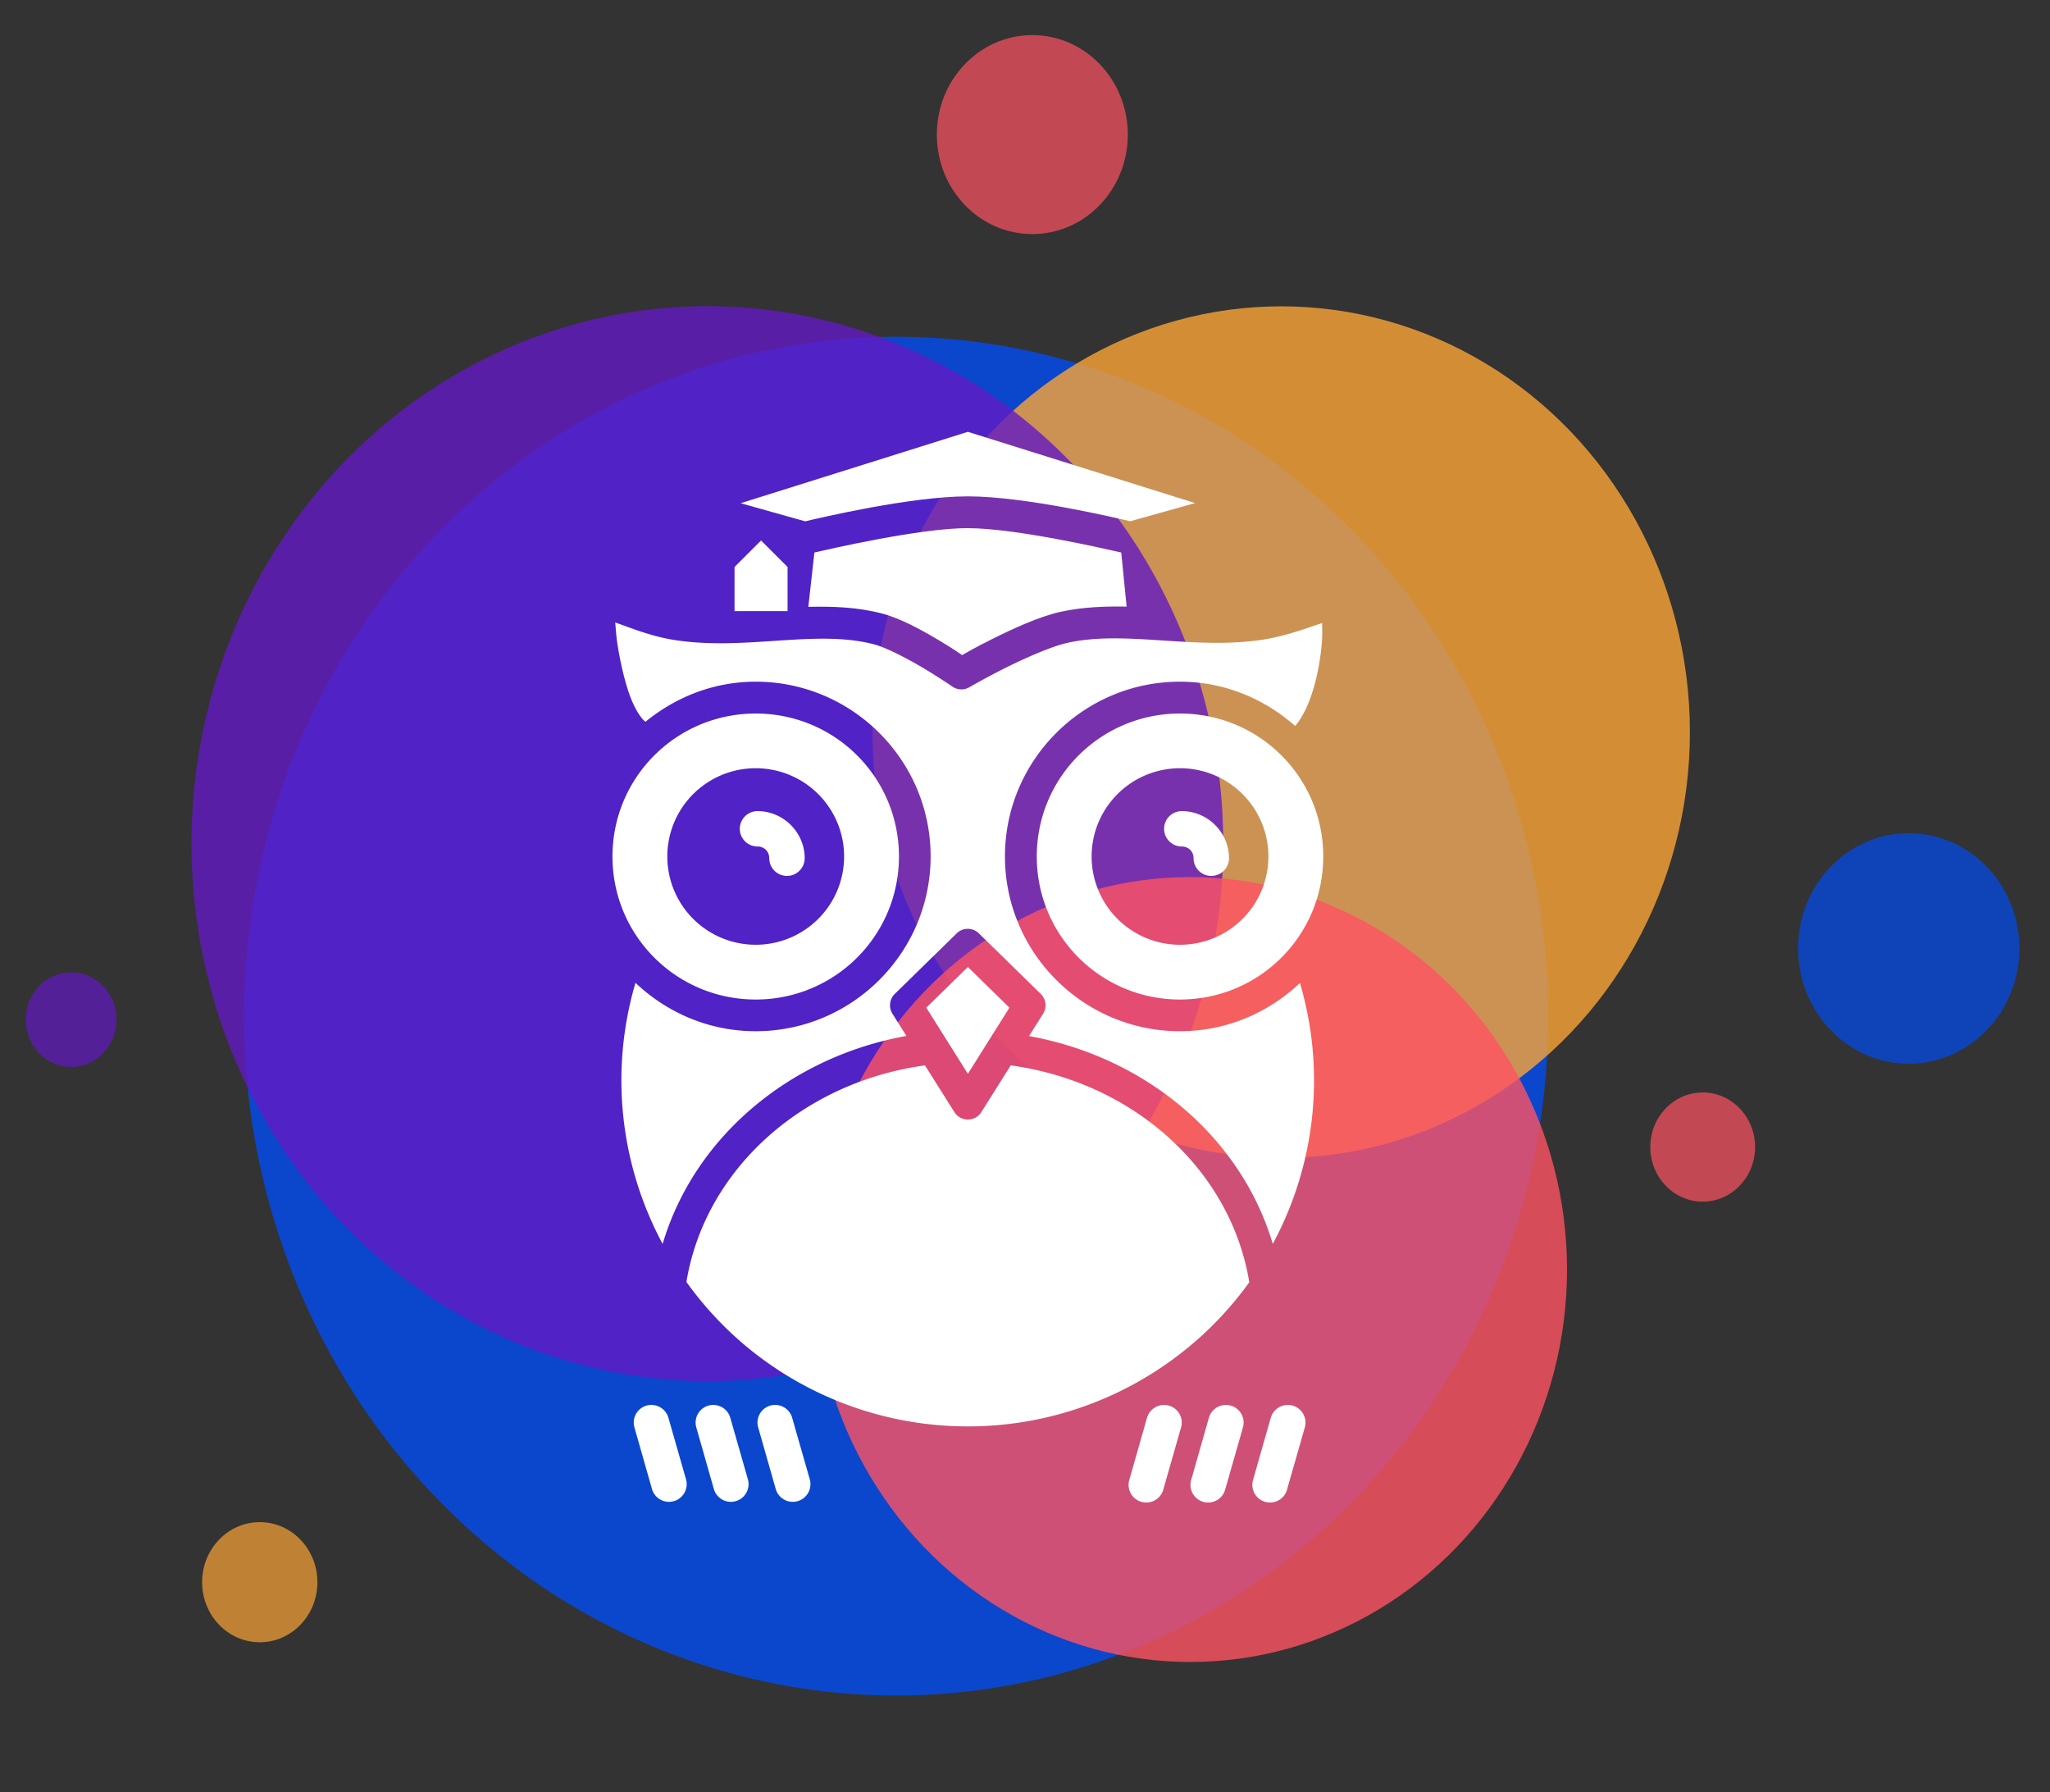 <svg width="500" height="437" xmlns="http://www.w3.org/2000/svg" xml:space="preserve" version="1.1">
 <rect width="100%" height="100%" fill="#333333" stroke="none"/>
 <desc>Created with Fabric.js 3.6.3</desc>

 <g>
  <title>Layer 1</title>
  <g id="svg_1" transform="matrix(3.021 0 0 3.147 365.129 368.03)">
   <g id="svg_2">
    <g id="svg_3" transform="matrix(1.12 0 0 1.12 -10.091 11.67)">
     <circle id="svg_4" opacity="0.8" fill-rule=" evenodd" fill=" rgb(0,76,242)" stroke-miterlimit="4" stroke-linejoin=" miter" stroke-dashoffset="0" stroke-linecap=" butt" stroke-dasharray=" none" stroke-width="0" stroke=" none" r="47.006" cy="-44.532" cx="-34.306"/>
    </g>
    <g id="svg_5" transform="matrix(0.702 0 0 0.702 20.991 -10.34)">
     <circle id="svg_6" opacity="0.8" fill-rule=" evenodd" fill=" rgb(251,165,54)" stroke-miterlimit="4" stroke-linejoin=" miter" stroke-dashoffset="0" stroke-linecap=" butt" stroke-dasharray=" none" stroke-width="0" stroke=" none" r="47.006" cy="-71.04" cx="-54.726"/>
    </g>
    <g id="svg_7" transform="matrix(0.164 0 0 0.164 0.914 -56.627)">
     <circle id="svg_8" opacity="0.7" fill-rule=" evenodd" fill=" rgb(255,83,98)" stroke-miterlimit="4" stroke-linejoin=" miter" stroke-dashoffset="0" stroke-linecap=" butt" stroke-dasharray=" none" stroke-width="0" stroke=" none" r="47.006" cy="-304.205" cx="-234.345"/>
    </g>
    <g id="svg_9" transform="matrix(0.886 0 0 0.886 -25.328 -1.693)">
     <circle id="svg_10" opacity="0.8" fill-rule=" evenodd" fill=" rgb(99,25,195)" stroke-miterlimit="4" stroke-linejoin=" miter" stroke-dashoffset="0" stroke-linecap=" butt" stroke-dasharray=" none" stroke-width="0" stroke=" none" r="47.006" cy="-56.296" cx="-43.368"/>
    </g>
    <g id="svg_11" transform="matrix(0.647 0 0 0.647 13.674 31.322)">
     <circle id="svg_12" opacity="0.8" fill-rule=" evenodd" fill=" rgb(255,83,98)" stroke-miterlimit="4" stroke-linejoin=" miter" stroke-dashoffset="0" stroke-linecap=" butt" stroke-dasharray=" none" stroke-width="0" stroke=" none" r="47.006" cy="-77.114" cx="-59.405"/>
    </g>
    <g id="svg_13" transform="matrix(0.078 0 0 -0.078 -76.908 11.67)">
     <circle id="svg_14" opacity="0.7" fill-rule=" evenodd" fill=" rgb(99,25,195)" stroke-miterlimit="4" stroke-linejoin=" miter" stroke-dashoffset="0" stroke-linecap=" butt" stroke-dasharray=" none" stroke-width="0" stroke=" none" r="47.006" cy="635.922" cx="-489.883"/>
    </g>
    <g id="svg_15" transform="matrix(0.09 0 0 0.09 55.154 21.98)">
     <circle id="svg_16" opacity="0.7" fill-rule=" evenodd" fill=" rgb(255,83,98)" stroke-miterlimit="4" stroke-linejoin=" miter" stroke-dashoffset="0" stroke-linecap=" butt" stroke-dasharray=" none" stroke-width="0" stroke=" none" r="47.006" cy="-556.011" cx="-428.323"/>
    </g>
    <g id="svg_17" transform="matrix(0.19 0 0 0.19 71.661 6.424)">
     <circle id="svg_18" opacity="0.7" fill-rule=" evenodd" fill=" rgb(0,76,242)" stroke-miterlimit="4" stroke-linejoin=" miter" stroke-dashoffset="0" stroke-linecap=" butt" stroke-dasharray=" none" stroke-width="0" stroke=" none" r="47.006" cy="-262.504" cx="-202.22"/>
    </g>
    <g id="svg_19" transform="matrix(0.099 0 0 0.099 -61.35 55.69)">
     <circle id="svg_20" opacity="0.7" fill-rule=" evenodd" fill=" rgb(251,165,54)" stroke-miterlimit="4" stroke-linejoin=" miter" stroke-dashoffset="0" stroke-linecap=" butt" stroke-dasharray=" none" stroke-width="0" stroke=" none" r="47.006" cy="-505.36" cx="-389.305"/>
    </g>
   </g>
  </g>
  <g id="svg_21" transform="matrix(8.624 0 0 8.61 313.249 378.628)">
   <g id="svg_22">
    <g id="svg_23" transform="matrix(1 0 0 1 0.45 -13.421)">
     <path id="svg_24" fill-rule=" evenodd" fill=" rgb(255,255,255)" stroke-miterlimit="4" stroke-linejoin=" round" stroke-dashoffset="0" stroke-dasharray=" none" stroke-width="0.9" stroke=" none" stroke-linecap=" round" d="m-9.4,-18.324l6.426,2.018l-0.547,0.154l-1,0.281l-0.287,0.08c-0.403,-0.096 -2.977,-0.705 -4.592,-0.705l0,0c-1.618,0 -4.207,0.613 -4.6,0.707l-0.279,-0.078l-1,-0.281l-0.547,-0.154l6.426,-2.022z"/>
    </g>
    <g id="svg_25" transform="matrix(1 0 0 1 0.439 -10.162)">
     <path id="svg_26" fill-rule=" evenodd" fill=" rgb(255,255,255)" stroke-miterlimit="4" stroke-linejoin=" round" stroke-dashoffset="0" stroke-dasharray=" none" stroke-width="0.9" stroke=" none" stroke-linecap=" round" d="m-9.389,-18.854c1.365,0 3.963,0.605 4.338,0.69l0.152,1.531c-0.619,-0.01 -1.243,0.01 -1.875,0.15c-0.606,0.135 -1.332,0.472 -1.939,0.775c-0.47,0.235 -0.685,0.362 -0.838,0.449c-0.137,-0.092 -0.282,-0.196 -0.645,-0.412c-0.495,-0.295 -1.084,-0.624 -1.615,-0.764c-0.702,-0.185 -1.4,-0.206 -2.09,-0.191l0.172,-1.539c0.372,-0.085 2.974,-0.69 4.34,-0.69z"/>
    </g>
    <g id="svg_27" transform="matrix(1 0 0 1 0.476 -0.49)">
     <path id="svg_28" fill-rule=" evenodd" fill=" rgb(255,255,255)" stroke-miterlimit="4" stroke-linejoin=" round" stroke-dashoffset="0" stroke-dasharray=" none" stroke-width="0.9" stroke=" none" stroke-linecap=" round" d="m-19.395,-25.854c0.48,0.171 1.029,0.394 1.662,0.494c2.025,0.319 3.992,-0.313 5.656,0.125c0.33,0.087 0.916,0.388 1.383,0.666c0.466,0.278 0.828,0.529 0.828,0.529a0.45,0.45 0 0 0 0.482,0.019c0,0 0.453,-0.264 1.035,-0.555c0.582,-0.291 1.306,-0.605 1.734,-0.701c1.64,-0.366 3.529,0.2 5.486,-0.084c0.652,-0.095 1.259,-0.323 1.723,-0.479c-0,0.257 0.018,0.374 -0.037,0.832c-0.092,0.761 -0.331,1.628 -0.727,2.084c-0.873,-0.771 -2.005,-1.254 -3.258,-1.254c-2.728,0 -4.949,2.221 -4.949,4.949c0,2.728 2.221,4.951 4.949,4.951c1.316,0 2.507,-0.526 3.394,-1.367c0.741,2.52 0.427,5.166 -0.768,7.391c-0.889,-2.997 -3.56,-5.284 -6.894,-5.887l0.398,-0.633a0.45,0.45 0 0 0 -0.066,-0.56l-1.75,-1.715a0.45,0.45 0 0 0 -0.303,-0.129a0.45,0.45 0 0 0 -0.326,0.129l-1.75,1.715a0.45,0.45 0 0 0 -0.066,0.56l0.395,0.629c-3.33,0.603 -6.005,2.889 -6.894,5.891c-1.198,-2.231 -1.508,-4.88 -0.768,-7.395c0.888,0.844 2.08,1.371 3.398,1.371c2.728,0 4.949,-2.223 4.949,-4.951c0,-2.728 -2.221,-4.949 -4.949,-4.949c-1.187,0 -2.264,0.437 -3.117,1.137a0.45,0.45 0 0 0 -0.01,-0.01c-0.108,-0.082 -0.28,-0.336 -0.412,-0.685c-0.132,-0.349 -0.239,-0.781 -0.316,-1.195c-0.091,-0.487 -0.089,-0.631 -0.117,-0.928l0.003,0.005z"/>
    </g>
    <g id="svg_29" transform="matrix(1 0 0 1 -5.55 -2.66)">
     <path id="svg_30" fill-rule=" evenodd" fill=" rgb(255,255,255)" stroke-miterlimit="4" stroke-linejoin=" round" stroke-dashoffset="0" stroke-dasharray=" none" stroke-width="0.9" stroke=" none" stroke-linecap=" round" d="m-9.4,-21.106c-2.242,0 -4.051,1.807 -4.051,4.049c0,2.242 1.809,4.051 4.051,4.051c2.242,0 4.051,-1.809 4.051,-4.051c0,-2.242 -1.809,-4.049 -4.051,-4.049zm0,1.549a2.5,2.5 0 0 1 2.5,2.5a2.5,2.5 0 0 1 -2.5,2.5a2.5,2.5 0 0 1 -2.5,-2.5a2.5,2.5 0 0 1 2.5,-2.5z"/>
    </g>
    <g id="svg_31" transform="matrix(1 0 0 1 0.45 1.982)">
     <path id="svg_32" fill-rule=" evenodd" fill=" rgb(255,255,255)" stroke-miterlimit="4" stroke-linejoin=" round" stroke-dashoffset="0" stroke-dasharray=" none" stroke-width="0.9" stroke=" none" stroke-linecap=" round" d="m-9.4,-18.569l1.176,1.152l-1.176,1.873l-1.176,-1.873l1.176,-1.152z"/>
    </g>
    <g id="svg_33" transform="matrix(1 0 0 1 0.45 8.368)">
     <path id="svg_34" fill-rule=" evenodd" fill=" rgb(255,255,255)" stroke-miterlimit="4" stroke-linejoin=" round" stroke-dashoffset="0" stroke-dasharray=" none" stroke-width="0.9" stroke=" none" stroke-linecap=" round" d="m-10.613,-22.169l0.832,1.324a0.45,0.45 0 0 0 0.762,0l0.832,-1.324c3.508,0.485 6.231,2.987 6.746,6.143c-0.606,0.843 -1.352,1.601 -2.229,2.232c-3.502,2.525 -8.238,2.461 -11.672,-0.156c-0.789,-0.601 -1.461,-1.308 -2.018,-2.084c0.519,-3.156 3.246,-5.651 6.746,-6.135z"/>
    </g>
    <g id="svg_35" transform="matrix(1 0 0 1 -8.251 14.245)">
     <path id="svg_36" fill-rule=" evenodd" fill=" rgb(255,255,255)" stroke-miterlimit="4" stroke-linejoin=" round" stroke-dashoffset="0" stroke-dasharray=" none" stroke=" none" stroke-linecap=" round" d="m-9.647,-18.429a0.5,0.5 0 0 0 -0.48,0.645l0.494,1.736a0.5,0.5 0 0 0 0.963,-0.273l-0.496,-1.736a0.5,0.5 0 0 0 -0.48,-0.371z"/>
    </g>
    <g id="svg_37" transform="matrix(1 0 0 1 -6.501 14.245)">
     <path id="svg_38" fill-rule=" evenodd" fill=" rgb(255,255,255)" stroke-miterlimit="4" stroke-linejoin=" round" stroke-dashoffset="0" stroke-dasharray=" none" stroke=" none" stroke-linecap=" round" d="m-9.647,-18.429a0.5,0.5 0 0 0 -0.48,0.645l0.494,1.736a0.5,0.5 0 0 0 0.963,-0.273l-0.496,-1.736a0.5,0.5 0 0 0 -0.48,-0.371z"/>
    </g>
    <g id="svg_39" transform="matrix(1 0 0 1 -4.751 14.245)">
     <path id="svg_40" fill-rule=" evenodd" fill=" rgb(255,255,255)" stroke-miterlimit="4" stroke-linejoin=" round" stroke-dashoffset="0" stroke-dasharray=" none" stroke=" none" stroke-linecap=" round" d="m-9.647,-18.429a0.5,0.5 0 0 0 -0.48,0.645l0.494,1.736a0.5,0.5 0 0 0 0.963,-0.273l-0.496,-1.736a0.5,0.5 0 0 0 -0.48,-0.371z"/>
    </g>
    <g id="svg_41" transform="matrix(1 0 0 1 9.247 14.256)">
     <path id="svg_42" fill-rule=" evenodd" fill=" rgb(255,255,255)" stroke-miterlimit="4" stroke-linejoin=" round" stroke-dashoffset="0" stroke-dasharray=" none" stroke=" none" stroke-linecap=" round" d="m-9.167,-18.438a0.5,0.5 0 0 0 -0.465,0.369l-0.494,1.736a0.5,0.5 0 1 0 0.961,0.273l0.496,-1.736a0.5,0.5 0 0 0 -0.498,-0.643z"/>
    </g>
    <g id="svg_43" transform="matrix(1 0 0 1 7.497 14.256)">
     <path id="svg_44" fill-rule=" evenodd" fill=" rgb(255,255,255)" stroke-miterlimit="4" stroke-linejoin=" round" stroke-dashoffset="0" stroke-dasharray=" none" stroke=" none" stroke-linecap=" round" d="m-9.167,-18.438a0.5,0.5 0 0 0 -0.465,0.369l-0.494,1.736a0.5,0.5 0 1 0 0.961,0.273l0.496,-1.736a0.5,0.5 0 0 0 -0.498,-0.643z"/>
    </g>
    <g id="svg_45" transform="matrix(1 0 0 1 5.747 14.256)">
     <path id="svg_46" fill-rule=" evenodd" fill=" rgb(255,255,255)" stroke-miterlimit="4" stroke-linejoin=" round" stroke-dashoffset="0" stroke-dasharray=" none" stroke=" none" stroke-linecap=" round" d="m-9.167,-18.438a0.5,0.5 0 0 0 -0.465,0.369l-0.494,1.736a0.5,0.5 0 1 0 0.961,0.273l0.496,-1.736a0.5,0.5 0 0 0 -0.498,-0.643z"/>
    </g>
    <g id="svg_47" transform="matrix(1 0 0 1 6.45 -2.66)">
     <path id="svg_48" fill-rule=" evenodd" fill=" rgb(255,255,255)" stroke-miterlimit="4" stroke-linejoin=" round" stroke-dashoffset="0" stroke-dasharray=" none" stroke-width="0.9" stroke=" none" stroke-linecap=" round" d="m-9.4,-21.106c-2.242,0 -4.051,1.807 -4.051,4.049c0,2.242 1.809,4.051 4.051,4.051c2.242,0 4.051,-1.809 4.051,-4.051c0,-2.242 -1.809,-4.049 -4.051,-4.049zm0,1.549a2.5,2.5 0 0 1 2.5,2.5a2.5,2.5 0 0 1 -2.5,2.5a2.5,2.5 0 0 1 -2.5,-2.5a2.5,2.5 0 0 1 2.5,-2.5z"/>
    </g>
    <g id="svg_49" transform="matrix(1 0 0 1 6.917 -3.028)">
     <path id="svg_50" fill-rule=" nonzero" fill=" rgb(255,255,255)" stroke-miterlimit="4" stroke-linejoin=" round" stroke-dashoffset="0" stroke-dasharray=" none" stroke-width="1.002" stroke=" none" stroke-linecap=" round" d="m-9.816,-17.974a0.501,0.501 0 1 0 0,1.002c0.19,0 0.332,0.142 0.332,0.332a0.501,0.501 0 1 0 1.002,0c0,-0.731 -0.603,-1.334 -1.334,-1.334z"/>
    </g>
    <g id="svg_51" transform="matrix(1 0 0 1 -5.399 -10.611)">
     <path id="svg_52" fill-rule=" evenodd" fill=" rgb(255,255,255)" stroke-miterlimit="4" stroke-linejoin=" miter" stroke-dashoffset="0" stroke-dasharray=" none" stroke=" none" stroke-linecap=" butt" d="m-10.15,-17.306l0.75,-0.75l0.75,0.75l0,1.25l-1.5,0l0,-1.25z"/>
    </g>
    <g id="svg_53" transform="matrix(1 0 0 1 -5.083 -3.028)">
     <path id="svg_54" fill-rule=" nonzero" fill=" rgb(255,255,255)" stroke-miterlimit="4" stroke-linejoin=" round" stroke-dashoffset="0" stroke-dasharray=" none" stroke-width="1.002" stroke=" none" stroke-linecap=" round" d="m-9.816,-17.974a0.501,0.501 0 1 0 0,1.002c0.19,0 0.332,0.142 0.332,0.332a0.501,0.501 0 1 0 1.002,0c0,-0.731 -0.603,-1.334 -1.334,-1.334z"/>
    </g>
   </g>
  </g>
 </g>
</svg>